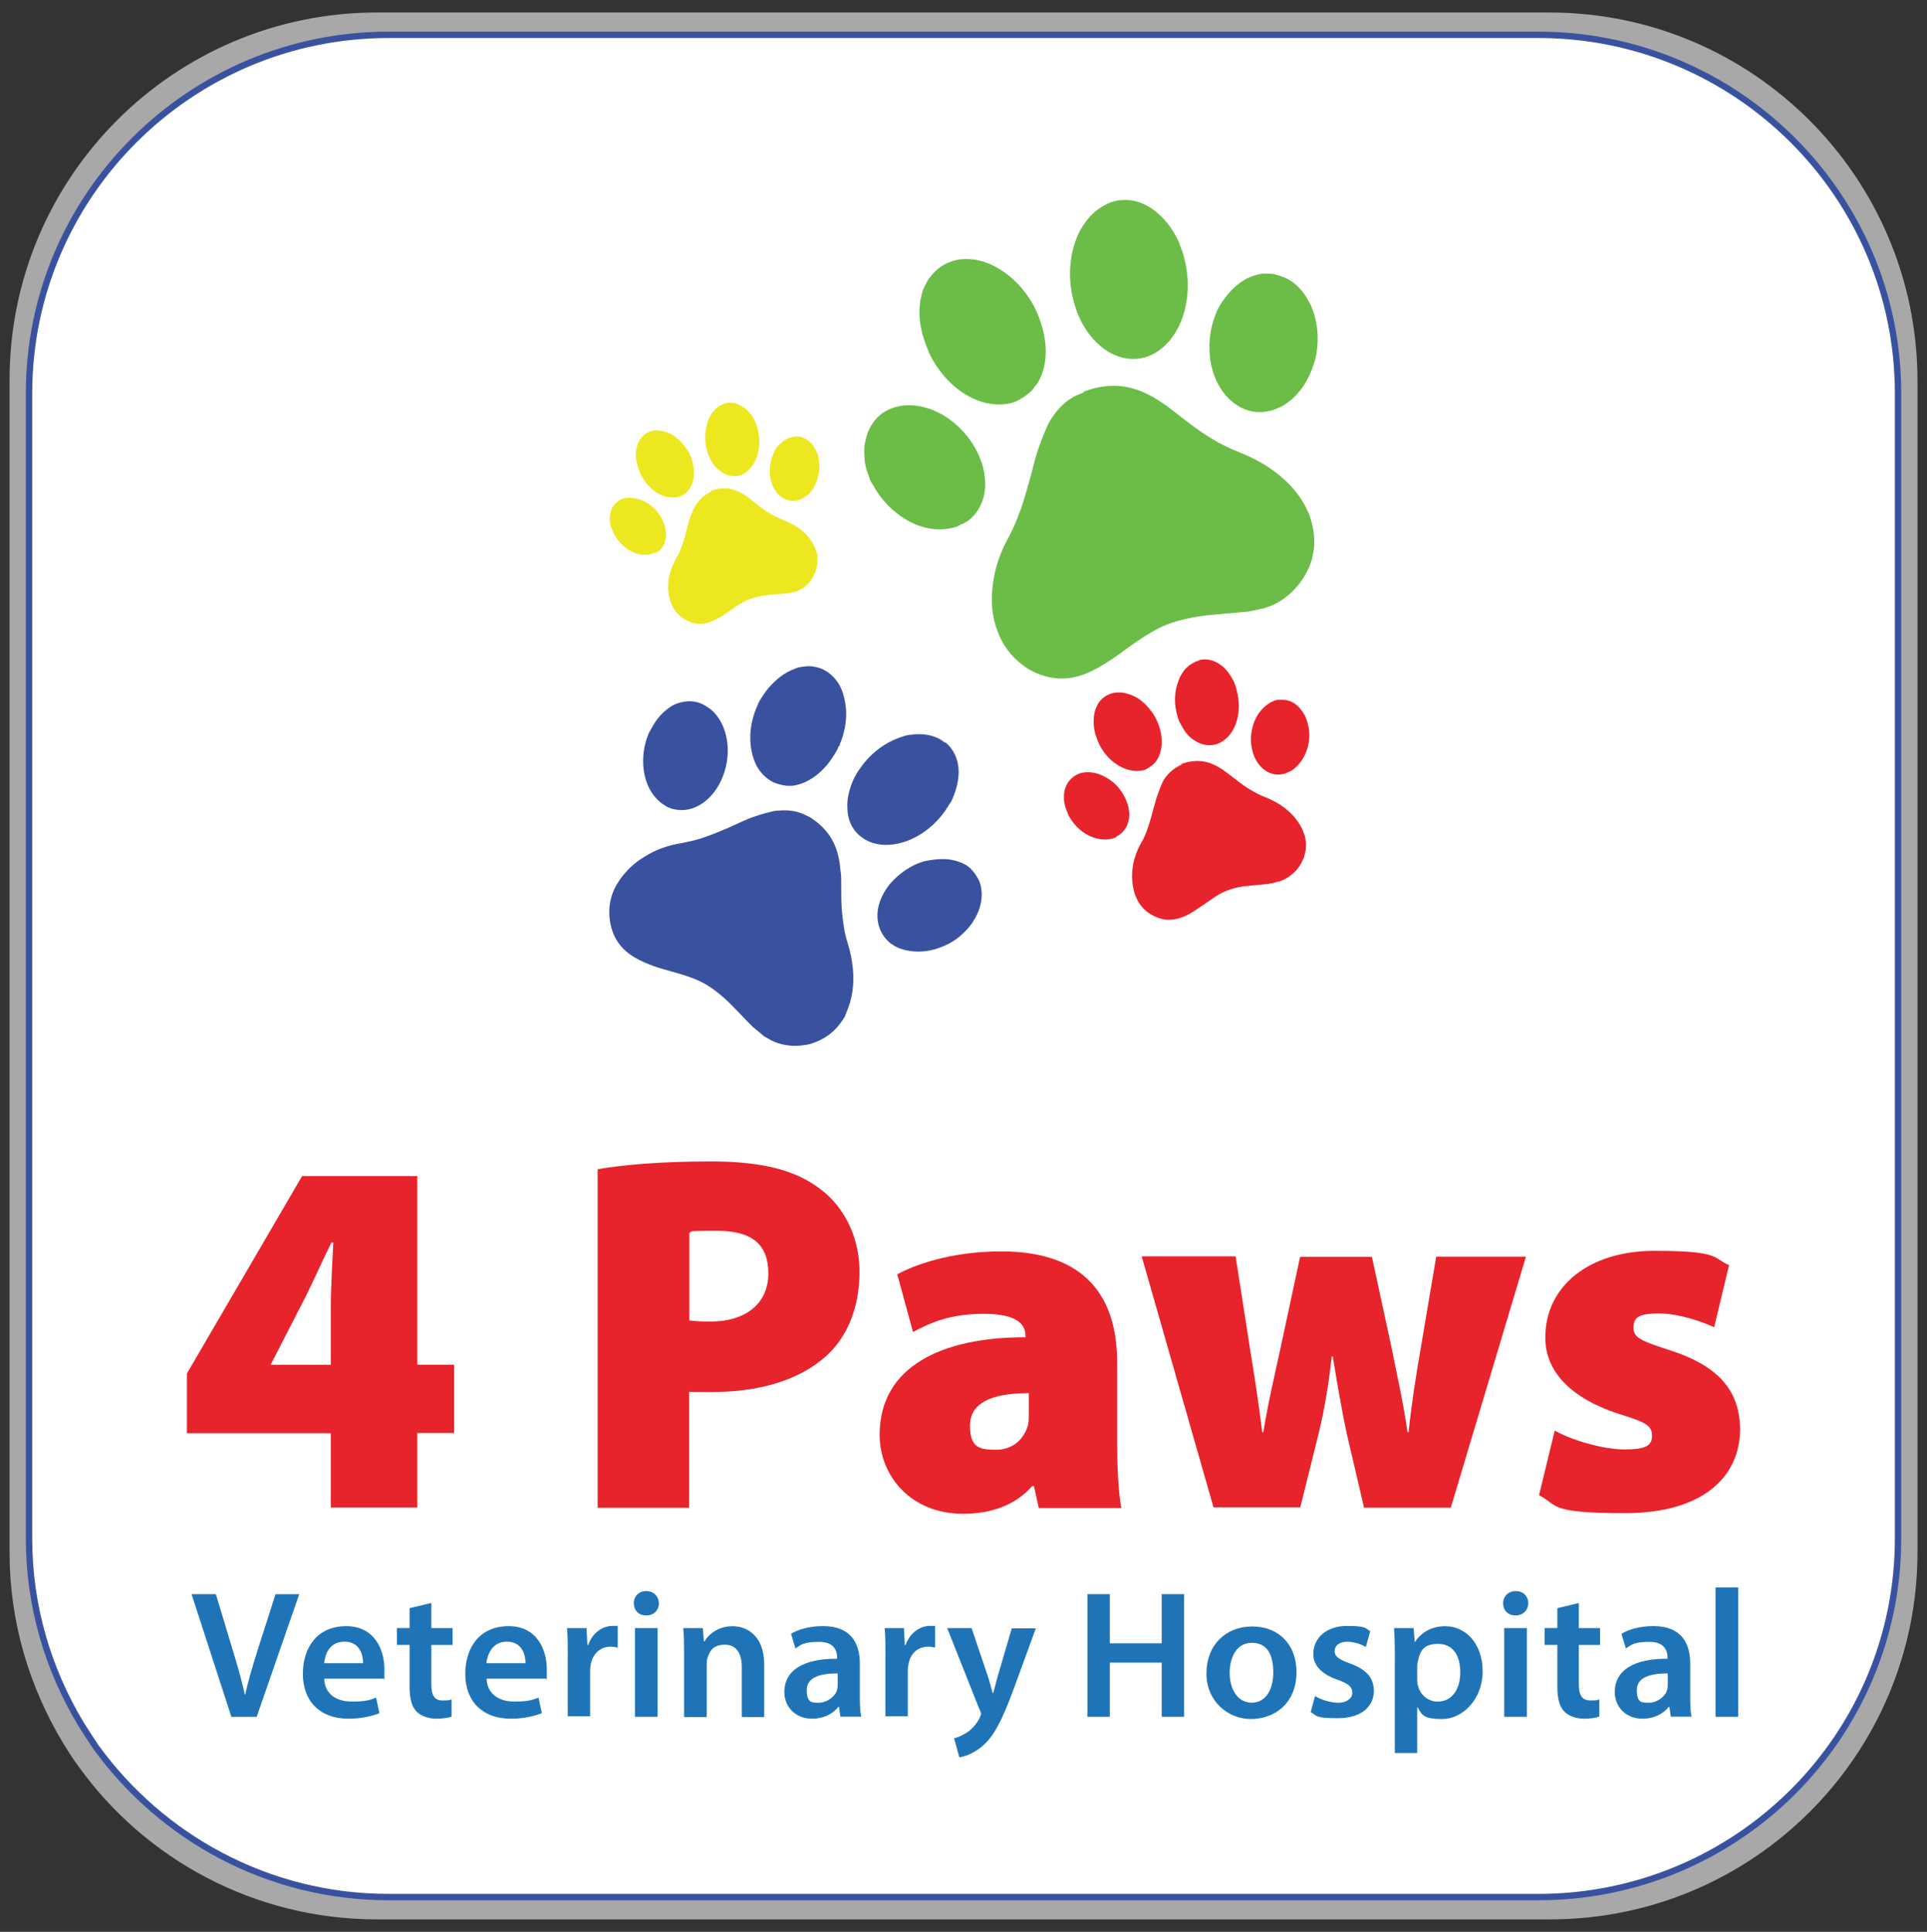 <?xml version="1.0" encoding="UTF-8"?>
<svg xmlns="http://www.w3.org/2000/svg" version="1.1" viewBox="0 0 302.09 302.91">
  <rect x="0" y="0" width="302.09" height="302.91" fill="#333333" stroke="none"/>
  <defs>
    <style>
      .cls-1 {
        fill: #3952a0;
      }

      .cls-2 {
        fill: #fff;
        stroke: #3952a0;
        stroke-miterlimit: 10;
      }

      .cls-3 {
        fill: #ede720;
      }

      .cls-4 {
        fill: #1f74b7;
      }

      .cls-5 {
        fill: #6bbd48;
      }

      .cls-6 {
        fill: #a8a8a8;
      }

      .cls-7 {
        fill: #e7232b;
      }
    </style>
  </defs>
  <!-- Generator: Adobe Illustrator 28.7.1, SVG Export Plug-In . SVG Version: 1.2.0 Build 142)  -->
  <g>
    <g id="Layer_2">
      <path class="cls-6" d="M242.9,1.96H59.1C27.3,1.96,1.5,27.76,1.5,59.56v183.9c0,10.9,3.1,21,8.3,29.7.8,1.3,1.6,2.6,2.5,3.8,10.4,14.5,27.5,24,46.8,24h183.9c31.8,0,57.6-25.8,57.6-57.6V59.56c-.1-31.8-25.9-57.6-57.7-57.6Z"/>
      <path class="cls-2" d="M241.15,5.46H60.95C29.85,5.46,4.55,30.66,4.55,61.66v179.6c0,10.6,3,20.5,8.1,29,.8,1.3,1.6,2.5,2.4,3.7,10.3,14.2,27,23.5,45.9,23.5h180.2c31.2,0,56.4-25.2,56.4-56.2V61.66c0-31-25.3-56.2-56.4-56.2Z"/>
      <g id="Layer_1">
        <g>
          <g>
            <g>
              <path class="cls-1" d="M126.99,128.19c-.35-.26-.61-.3-.91-.48-1.21-.56-2.51-.74-3.98-.61-.61,0-1.21.17-1.91.35s-1.43.43-2.21.69c-.87.3-1.52.61-3.29,1.43-2.34,1.04-3.55,1.47-4.85,1.91-1,.3-1.82.48-2.86.69-2.25.35-4.29,1.08-6.02,2.21-1.52.91-2.68,2.04-3.68,3.38-.17.26-.56.87-.69,1.08-.87,1.6-1.21,3.29-1.04,5.02.13,1.43.61,2.86,1.34,3.9,1.04,1.52,2.55,2.55,5.02,3.51.74.3,1.73.61,3.29,1.04,2.21.61,3.42,1.04,4.46,1.52,1.47.69,2.94,1.78,4.55,3.29.48.48.91.91,1.91,1.95,1.17,1.21,1.6,1.73,2.21,2.21.43.35.91.74,1.21,1,.04.04.17.13.17.17l.61.35c.61.35.78.43,1.21.61,1.43.56,3.07.74,4.76.43.26,0,.91-.17,1.17-.3,1.47-.48,2.81-1.34,3.81-2.51.35-.43.61-.74.91-1.21.26-.35.35-.61.48-1,.91-2.04,1.3-4.42,1.04-6.97-.13-1.21-.35-2.51-.78-3.85s-.61-2.38-.78-3.72c-.17-1.3-.26-2.34-.26-4.55s0-2.51-.13-3.29c-.17-2.08-.61-3.59-1.43-4.98-.78-1.3-1.95-2.47-3.51-3.42v.17h.17Z"/>
              <path class="cls-1" d="M131.62,116.8c1-2.34,1.3-4.85.78-7.1-.26-1.3-.78-2.47-1.52-3.29-.78-.91-1.82-1.6-2.99-1.82-.69-.17-1.34-.17-2.08-.04-.26,0-1,.17-1.17.3-1.6.56-2.99,1.65-4.24,3.12-.35.43-.43.56-.87,1.21s-.56.87-.78,1.43c-1.43,3.12-1.47,6.54-.3,9.14.48,1.04,1.17,1.82,2.04,2.47.17.13.56.35.74.43.69.3,1.43.48,2.08.56h.91c2.08-.26,4.16-1.6,5.76-3.68.56-.78,1.17-1.65,1.52-2.55h.13v-.17Z"/>
              <path class="cls-1" d="M152.32,136.33c-.26-.26-.43-.35-.74-.61-.91-.56-1.91-.87-3.12-1-.91-.04-1.78,0-2.77.17-.3.04-.56.13-.87.17-2.04.61-3.9,1.91-5.28,3.51-1.65,2.04-2.34,4.33-1.82,6.41.3,1.21,1,2.25,1.95,2.99.04,0,.3.17.48.3.43.26.56.3,1,.48,1.43.48,3.07.61,4.72.26.87-.17,1.52-.43,2.25-.74,1.78-.78,3.2-2.04,4.29-3.55.17-.26.61-1,.74-1.3.74-1.52.91-3.07.61-4.46-.13-.61-.3-1.04-.69-1.6-.26-.43-.48-.74-.87-1.08h.04l.09.04Z"/>
              <path class="cls-1" d="M104.77,126.59c.35.13.56.26.91.3,2.47.56,4.98-.69,6.67-3.25,1.04-1.6,1.65-3.55,1.73-5.5.13-2.81-.91-5.5-2.68-6.93-.48-.35-1-.69-1.52-.91-1.08-.43-2.21-.43-3.29-.13-.69.17-1.34.48-1.95,1-.48.35-1.04.87-1.47,1.43-.3.35-.35.48-.74,1.08-.35.61-.43.74-.69,1.21-1.04,2.38-1.21,5.2-.43,7.58.48,1.52,1.43,2.77,2.55,3.59.17.13.74.43.91.56h0v-.04Z"/>
              <path class="cls-1" d="M148.17,116.46c-.26-.17-.78-.56-1.08-.69-1.3-.61-2.68-.78-4.33-.56-.3,0-1,.17-1.3.3-2.55.78-4.98,2.55-6.63,4.98-.26.3-.74,1.17-.91,1.47-.78,1.65-1.17,3.25-1.08,4.76.04,2.04.91,3.68,2.47,4.72,1,.69,2.25,1.04,3.59,1.04,3.42,0,7.06-2.12,9.35-5.46.17-.3.69-1.08.87-1.34.78-1.65,1.17-3.25,1.17-4.72-.04-1.91-.78-3.51-2.12-4.59h.04l-.04.09Z"/>
            </g>
            <g>
              <path class="cls-3" d="M111.49,77.14c-.26.04-.35.13-.56.26-.69.35-1.21.91-1.73,1.6-.17.3-.35.61-.56,1-.17.35-.3.78-.48,1.21-.17.48-.26.91-.56,2.04-.35,1.43-.61,2.12-.91,2.86-.17.56-.43,1.04-.74,1.52-.61,1.17-1.04,2.34-1.17,3.55-.13,1.04,0,1.95.26,2.86,0,.17.17.56.26.74.43,1,1.04,1.73,1.91,2.25.69.43,1.52.74,2.25.78,1.08.04,2.12-.26,3.42-1.04.43-.26.91-.56,1.65-1.08,1.08-.78,1.73-1.17,2.34-1.47s1.91-.74,3.12-.87c.35,0,.74-.13,1.6-.17,1-.04,1.34-.13,1.82-.17.3,0,.69-.13.91-.17h.13s.17,0,.43-.13c.35-.13.48-.17.74-.35.78-.43,1.47-1.17,1.91-2.04.04-.13.26-.48.3-.69.3-.87.43-1.78.26-2.64,0-.3-.13-.56-.26-.87-.04-.26-.17-.35-.26-.61-.56-1.17-1.52-2.21-2.81-2.99-.61-.35-1.3-.74-2.08-1.04-.74-.3-1.34-.56-2.04-1-.61-.35-1.17-.74-2.12-1.52-.87-.69-1.17-.91-1.52-1.17-1.04-.69-1.91-1.04-2.77-1.17s-1.82,0-2.81.35v.13l.09.04Z"/>
              <path class="cls-3" d="M107.94,70.9c-.74-1.3-1.78-2.34-2.94-2.94-.69-.3-1.43-.48-2.08-.48s-1.43.26-1.91.69c-.3.26-.56.56-.78.91-.04.13-.26.48-.3.69-.3.91-.35,1.95-.04,3.07.04.3.13.35.26.78.17.43.17.56.35.87.91,1.78,2.47,3.07,4.03,3.42.69.13,1.3.13,1.82,0,.13,0,.35-.13.48-.17.35-.17.74-.43,1.04-.78.04-.13.26-.3.3-.43.69-1.04.78-2.51.43-3.98-.13-.56-.35-1.08-.61-1.65,0,0-.04,0-.04,0Z"/>
              <path class="cls-3" d="M124.35,68.52c-.17,0-.3,0-.56.13-.61.17-1.08.56-1.6,1.04s-.69.78-.91,1.34c-.04.17-.13.3-.17.43-.43,1.17-.56,2.51-.3,3.68.3,1.47,1.17,2.64,2.25,3.12.69.3,1.43.35,2.08.17,0,0,.17-.04.3-.13.26-.13.35-.13.56-.26.74-.43,1.43-1.17,1.78-2.08.26-.43.35-.87.48-1.3.26-1.08.26-2.21-.04-3.25,0-.17-.26-.69-.3-.78-.43-.91-1.04-1.52-1.82-1.91-.3-.13-.61-.26-1-.26h-.78.04v.04Z"/>
              <path class="cls-3" d="M102.74,86.75c.17-.13.3-.17.48-.3,1.17-.91,1.47-2.51.91-4.24-.35-1.04-1.04-2.04-1.91-2.81-1.3-1.04-2.81-1.52-4.16-1.3-.35.04-.69.17-1,.35-.56.35-1,.87-1.21,1.47-.13.35-.26.78-.26,1.21s0,.78.13,1.17c0,.3.04.35.26.74.13.35.17.48.3.74.74,1.34,1.95,2.47,3.29,2.94.91.3,1.78.35,2.55.13.13,0,.43-.17.56-.26v.13l.04.04Z"/>
              <path class="cls-3" d="M113.78,63.23c-.17,0-.56.17-.69.26-.74.35-1.34,1-1.78,1.78-.04.13-.26.48-.3.69-.56,1.47-.61,3.2-.13,4.85.04.17.26.78.35.91.43,1,1.04,1.73,1.78,2.21.91.69,2.04.91,2.99.61.69-.17,1.3-.69,1.78-1.3,1.21-1.52,1.6-3.98.91-6.24,0-.17-.26-.74-.3-.87-.43-1-1.04-1.73-1.78-2.21-.91-.69-1.91-.91-2.86-.69h.04Z"/>
            </g>
            <g>
              <path class="cls-7" d="M185.28,119.88c-.26.13-.43.17-.61.3-.78.43-1.47,1.04-2.04,1.82-.26.35-.43.74-.61,1.17s-.35.91-.56,1.47-.3,1.04-.69,2.34c-.43,1.65-.69,2.51-1.04,3.42-.26.69-.48,1.21-.87,1.82-.74,1.34-1.21,2.77-1.34,4.16-.13,1.21,0,2.34.26,3.38,0,.17.26.69.3.87.48,1.17,1.21,2.04,2.25,2.68.78.48,1.78.87,2.64.91,1.3.04,2.47-.3,3.98-1.21.48-.3,1.04-.69,1.95-1.3,1.3-.91,2.04-1.43,2.68-1.73,1-.48,2.21-.87,3.68-1.04.43,0,.87-.13,1.82-.17,1.17-.13,1.6-.13,2.12-.26.35,0,.78-.17,1.04-.26h.17s.26-.04.48-.17c.48-.17.56-.26.87-.43.91-.56,1.73-1.34,2.25-2.34.04-.13.3-.61.35-.74.35-1,.48-2.08.26-3.12-.04-.35-.13-.61-.3-1-.13-.3-.17-.43-.3-.69-.69-1.34-1.78-2.55-3.29-3.55-.74-.48-1.52-.87-2.38-1.21-.91-.35-1.52-.69-2.34-1.17-.74-.43-1.34-.87-2.51-1.78-1-.74-1.34-1.04-1.78-1.34-1.17-.78-2.21-1.21-3.25-1.34s-2.12,0-3.29.43h0l.09.09Z"/>
              <path class="cls-7" d="M181.16,112.56c-.87-1.52-2.04-2.77-3.42-3.42-.78-.35-1.65-.61-2.47-.56-.87,0-1.6.3-2.25.78-.35.3-.69.61-.91,1.04-.04.13-.3.61-.35.74-.35,1.04-.43,2.34-.13,3.59.04.35.13.48.3,1s.26.69.43,1.04c1.04,2.08,2.86,3.55,4.76,3.98.74.17,1.47.17,2.21,0,.13,0,.43-.17.56-.26.43-.26.87-.56,1.17-.91.13-.13.26-.35.35-.48.74-1.21.91-2.94.48-4.63-.17-.61-.43-1.34-.74-1.91h0Z"/>
              <path class="cls-7" d="M200.39,109.74c-.26,0-.35.04-.61.13-.69.26-1.3.69-1.82,1.21-.43.48-.78.91-1.08,1.52-.04.17-.17.35-.26.56-.48,1.34-.69,2.86-.35,4.29.35,1.73,1.34,3.07,2.64,3.68.74.35,1.6.43,2.47.17,0,0,.26-.04.35-.13.3-.13.43-.17.69-.3.87-.56,1.6-1.43,2.08-2.38.26-.56.43-1,.56-1.52.3-1.3.26-2.55-.13-3.81-.04-.17-.26-.74-.35-.91-.56-1.04-1.21-1.78-2.12-2.21-.35-.17-.74-.26-1.08-.3h-1,.13-.13Z"/>
              <path class="cls-7" d="M175.06,131.14c.26-.13.35-.17.56-.35,1.34-1.04,1.78-2.94,1.08-4.89-.43-1.21-1.17-2.38-2.21-3.25-1.47-1.21-3.29-1.82-4.85-1.47-.35.04-.78.26-1.08.43-.69.43-1.17,1-1.47,1.73-.17.43-.3.91-.3,1.47s0,.91.13,1.34c.04.3.13.43.26.87.17.43.26.56.35.87.87,1.6,2.25,2.86,3.85,3.42,1.04.35,2.08.43,2.99.17.17,0,.56-.17.69-.3h0v-.04Z"/>
              <path class="cls-7" d="M187.96,103.59c-.17,0-.61.17-.78.3-.87.43-1.6,1.08-2.08,2.08-.13.17-.3.61-.35.78-.69,1.73-.74,3.72-.13,5.63.04.26.3.91.43,1.08.56,1.08,1.21,2.04,2.08,2.55,1.08.78,2.34,1.04,3.55.69.78-.26,1.52-.78,2.08-1.47,1.47-1.82,1.82-4.63,1.04-7.28-.04-.26-.3-.87-.35-1.04-.56-1.08-1.21-2.04-2.08-2.64-1.04-.78-2.21-1.04-3.38-.78h0l-.04.09Z"/>
            </g>
            <g>
              <path class="cls-5" d="M169.77,61.59c-.48.17-.78.3-1.17.48-1.47.74-2.68,1.91-3.68,3.42-.43.61-.78,1.34-1.08,2.12-.35.78-.69,1.73-1.04,2.68-.35,1.04-.61,1.95-1.21,4.33-.87,3.12-1.3,4.63-1.95,6.24-.43,1.17-.91,2.21-1.52,3.38-1.43,2.51-2.21,5.07-2.51,7.66-.26,2.21-.13,4.29.48,6.24.13.35.43,1.21.56,1.52.91,2.08,2.34,3.72,4.16,4.98,1.47,1,3.29,1.6,4.89,1.73,2.34.17,4.59-.48,7.36-2.21.87-.56,1.95-1.21,3.59-2.47,2.38-1.73,3.72-2.51,5.02-3.2,1.82-.91,4.03-1.52,6.8-1.91.87-.13,1.6-.17,3.42-.35,2.08-.17,2.94-.26,3.9-.35.69-.13,1.47-.3,1.95-.43.13,0,.3-.04.3-.04,0,0,.43-.13.87-.3.87-.3,1.04-.43,1.6-.74,1.65-1,3.12-2.47,4.16-4.33.17-.3.56-1.08.69-1.43.69-1.82.87-3.81.48-5.76-.13-.69-.26-1.17-.48-1.82-.17-.56-.35-.87-.56-1.3-1.21-2.51-3.29-4.72-6.06-6.54-1.34-.87-2.77-1.6-4.42-2.25-1.65-.69-2.81-1.21-4.29-2.12-1.34-.78-2.47-1.6-4.63-3.25-1.82-1.43-2.51-1.95-3.29-2.47-2.21-1.47-4.03-2.21-6.02-2.51-1.91-.26-3.98,0-6.11.78l-.17.17-.04.04Z"/>
              <path class="cls-5" d="M162.11,48.03c-1.52-2.81-3.72-5.02-6.37-6.37-1.47-.74-2.99-1.08-4.46-1.04-1.52,0-2.99.56-4.16,1.47-.69.56-1.21,1.17-1.73,1.95-.13.26-.56,1.08-.69,1.43-.69,1.95-.74,4.29-.17,6.63.17.69.26.87.56,1.78.35.91.43,1.21.78,1.91,1.95,3.81,5.28,6.63,8.75,7.41,1.43.3,2.77.3,4.03-.04.26-.04.78-.3,1.04-.43.78-.43,1.6-1,2.21-1.65.17-.26.48-.69.69-.91,1.43-2.25,1.73-5.37.87-8.57-.3-1.17-.78-2.47-1.34-3.55h0Z"/>
              <path class="cls-5" d="M197.62,42.97c-.43.04-.74.13-1.17.3-1.3.43-2.38,1.21-3.42,2.25-.78.87-1.47,1.73-2.04,2.81-.17.3-.3.61-.43,1-1,2.47-1.21,5.37-.69,7.88.69,3.2,2.51,5.67,4.89,6.8,1.43.69,2.99.78,4.55.35.13,0,.43-.13.74-.26.61-.26.78-.3,1.21-.56,1.6-1,2.99-2.55,3.9-4.46.48-1,.78-1.82,1.04-2.81.56-2.38.48-4.76-.17-6.97-.13-.35-.48-1.43-.69-1.73-1-1.95-2.25-3.29-3.9-4.03-.74-.3-1.3-.48-2.08-.61-.61-.04-1.17-.04-1.78,0h0l.04.04Z"/>
              <path class="cls-5" d="M150.81,82.2c.43-.26.69-.35,1.04-.61,2.47-1.95,3.25-5.37,2.04-9.05-.74-2.25-2.21-4.42-4.11-6.06-2.68-2.34-6.11-3.38-8.92-2.77-.74.17-1.47.43-2.08.78-1.21.74-2.12,1.82-2.68,3.2-.3.78-.56,1.73-.61,2.68,0,.74,0,1.73.17,2.51.13.61.17.78.48,1.6.3.87.35,1.04.74,1.6,1.52,2.86,4.24,5.28,7.1,6.32,1.91.69,3.81.78,5.59.3.3-.04,1-.35,1.21-.56h.04v.04Z"/>
              <path class="cls-5" d="M174.8,31.54c-.35.04-1.17.35-1.47.56-1.6.78-2.86,2.08-3.9,3.85-.17.3-.56,1.08-.69,1.47-1.21,3.12-1.34,6.93-.26,10.39.13.48.56,1.65.74,2.04,1,2.08,2.25,3.68,3.85,4.85,2.04,1.47,4.33,1.95,6.54,1.3,1.43-.43,2.81-1.43,3.9-2.77,2.68-3.38,3.42-8.62,1.95-13.47-.13-.43-.56-1.52-.69-1.91-1-2.08-2.25-3.68-3.81-4.85-1.95-1.47-4.03-1.95-6.19-1.47h-.04.09Z"/>
            </g>
          </g>
          <g>
            <g>
              <path class="cls-7" d="M51.86,236.41v-11.69h-22.56v-9.35l18.06-30.96h18.06v29.58h5.76v10.7h-5.76v11.69h-13.6.04v.04ZM51.86,214.02v-8.88c0-3.29.22-6.71.39-10.31h-.3c-1.69,3.42-3.12,6.8-5.02,10.39l-4.42,8.62-.09.17h9.44Z"/>
              <path class="cls-7" d="M93.73,183.32c3.9-.65,9.61-1.21,17.75-1.21s13.34,1.43,17.11,4.33c3.68,2.73,6.15,7.45,6.15,12.95s-1.82,10.18-5.28,13.29c-4.33,3.85-10.65,5.59-17.93,5.59s-2.64-.17-3.51-.17v18.32h-14.33v-53.09h.04ZM108.07,207.05c.78.09,1.78.17,3.29.17,5.59,0,9.09-2.86,9.09-7.53s-2.64-6.71-8.14-6.71-3.51.17-4.24.3v13.77Z"/>
              <path class="cls-7" d="M175.14,226.84c0,3.94.26,7.58.65,9.61h-12.95l-.74-3.42h-.3c-2.73,3.12-6.63,4.33-10.87,4.33-8.05,0-13.03-5.85-13.03-12.39,0-10.57,9.53-15.29,22.86-15.29v-.3c0-1.6-1.21-3.38-6.5-3.38s-8.49,1.43-11.13,2.86l-2.47-9.05c2.47-1.34,8.14-3.59,16.33-3.59,13.51,0,18.14,7.53,18.14,17.37v13.29h0v-.04ZM161.24,218.44c-5.93,0-9.18,1.6-9.18,5.11s1.6,3.77,4.07,3.77,4.24-1.43,4.98-3.68c.17-.56.17-1.26.17-1.99v-3.2h-.04Z"/>
              <path class="cls-7" d="M193.72,197.09l2.25,14.46c.65,3.94,1.34,8.4,1.91,13.03h.17c.74-4.63,1.82-9.18,2.64-12.95l3.12-14.55h11.26l3.03,13.99c.87,4.42,1.91,8.88,2.55,13.51h.17c.48-4.63,1.21-9.18,1.99-13.68l2.34-13.86h14.07l-11.78,39.36h-13.6l-2.73-11.69c-.78-3.68-1.34-6.97-2.17-12h-.17c-.56,5.02-1.21,8.49-1.99,11.82l-2.94,11.82h-13.6l-11.26-39.36h14.72v.09h0Z"/>
              <path class="cls-7" d="M243.78,224.33c2.25,1.34,7.36,2.94,10.87,2.94s4.33-.65,4.33-2.17-.87-2.08-5.11-3.38c-8.7-2.81-11.69-7.53-11.61-12.08,0-7.84,6.71-13.51,17.11-13.51s9.09,1.13,11.69,2.25l-2.34,9.74c-1.82-.87-5.5-2.17-8.7-2.17s-3.94.65-3.94,2.25,1.26,2.08,5.93,3.59c7.75,2.55,10.7,6.54,10.78,12.26,0,7.53-5.85,13.21-18.01,13.21s-10.39-1.21-13.51-2.81l2.47-10.18h0l.04.04Z"/>
            </g>
            <g>
              <path class="cls-4" d="M36.27,269.19l-6.24-19.23h3.81l2.64,8.75c.74,2.43,1.39,4.68,1.91,7.02h.04c.52-2.3,1.21-4.63,1.95-6.97l2.81-8.79h3.72l-6.67,19.23h-4.03.04Z"/>
              <path class="cls-4" d="M50.82,263.21c.09,2.51,2.04,3.59,4.29,3.59s2.81-.22,3.85-.61l.52,2.43c-1.21.48-2.86.87-4.85.87-4.5,0-7.15-2.77-7.15-7.02s2.34-7.49,6.8-7.49,5.98,3.72,5.98,6.76,0,1.17-.13,1.47h-9.31ZM56.92,260.79c0-1.3-.52-3.38-2.9-3.38s-3.07,1.99-3.2,3.38h6.11Z"/>
              <path class="cls-4" d="M67.62,251.31v3.98h3.33v2.64h-3.33v6.15c0,1.69.43,2.55,1.78,2.55s1.04-.09,1.39-.17v2.68c-.48.22-1.39.35-2.47.35s-2.38-.43-3.03-1.13c-.74-.78-1.08-2.04-1.08-3.9v-6.54h-1.99v-2.64h1.99v-3.12l3.42-.82h0v-.04Z"/>
              <path class="cls-4" d="M76.28,263.21c.09,2.51,2.08,3.59,4.29,3.59s2.81-.22,3.85-.61l.52,2.43c-1.21.48-2.86.87-4.85.87-4.5,0-7.15-2.77-7.15-7.02s2.34-7.49,6.8-7.49,5.98,3.72,5.98,6.76-.04,1.17-.13,1.47h-9.31ZM82.39,260.79c0-1.3-.56-3.38-2.9-3.38s-3.07,1.99-3.25,3.38h6.15Z"/>
              <path class="cls-4" d="M89.01,259.79c0-1.91,0-3.25-.13-4.5h3.07l.13,2.64h.13c.69-1.95,2.3-2.99,3.81-2.99s.52,0,.82.09v3.29c-.3,0-.61-.13-1.04-.13-1.69,0-2.81,1.08-3.16,2.64-.04.3-.13.69-.13,1.08v7.19h-3.51v-9.44.13h0Z"/>
              <path class="cls-4" d="M103.3,251.39c0,1.04-.78,1.91-1.99,1.91s-1.95-.82-1.95-1.91.78-1.91,1.95-1.91,1.95.82,1.99,1.91ZM99.54,269.19v-13.9h3.55v13.9h-3.55Z"/>
              <path class="cls-4" d="M107.24,259.45c0-1.6,0-2.94-.13-4.16h3.07l.17,2.08h.09c.61-1.08,2.12-2.38,4.42-2.38s4.94,1.56,4.94,5.98v8.27h-3.51v-7.84c0-1.99-.74-3.51-2.64-3.51s-2.38,1-2.73,2.04c-.13.3-.13.74-.13,1.13v8.18h-3.55v-9.74h0v-.04Z"/>
              <path class="cls-4" d="M131.75,269.19l-.22-1.56h-.09c-.87,1.08-2.3,1.86-4.11,1.86-2.81,0-4.37-2.04-4.37-4.16,0-3.51,3.12-5.28,8.27-5.24v-.22c0-.91-.39-2.43-2.81-2.43s-2.81.43-3.72,1.04l-.69-2.3c1.04-.65,2.81-1.21,5.02-1.21,4.46,0,5.76,2.81,5.76,5.85v5.02c0,1.26.04,2.47.22,3.33h-3.25ZM131.32,262.39c-2.47,0-4.85.48-4.85,2.6s.91,1.99,1.99,1.99,2.43-.91,2.73-1.91c.09-.26.13-.52.13-.78v-1.91h0Z"/>
              <path class="cls-4" d="M138.81,259.79c0-1.91,0-3.25-.13-4.5h3.03l.13,2.64h.13c.69-1.95,2.3-2.99,3.81-2.99s.56,0,.82.09v3.29c-.3,0-.61-.13-1.04-.13-1.69,0-2.81,1.08-3.12,2.64-.04.3-.13.69-.13,1.08v7.19h-3.51v-9.44.13h0Z"/>
              <path class="cls-4" d="M152.32,255.29l2.51,7.45c.3.87.56,1.91.78,2.73h.09c.22-.78.48-1.82.74-2.73l2.17-7.41h3.77l-3.46,9.48c-1.91,5.2-3.2,7.49-4.85,8.92-1.39,1.21-2.81,1.69-3.68,1.82l-.82-2.99c.61-.13,1.34-.48,2.08-.95.65-.43,1.43-1.26,1.91-2.21.13-.26.22-.48.22-.65s0-.35-.22-.69l-5.07-12.77h3.85Z"/>
              <path class="cls-4" d="M173.98,249.96v7.71h8.14v-7.71h3.51v19.23h-3.51v-8.49h-8.14v8.49h-3.51v-19.23h3.51Z"/>
              <path class="cls-4" d="M203.25,262.13c0,5.11-3.59,7.41-7.15,7.41s-6.97-2.73-6.97-7.15,2.99-7.36,7.19-7.36,6.93,2.9,6.93,7.15h0v-.04ZM192.77,262.26c0,2.68,1.3,4.72,3.46,4.72s3.38-1.99,3.38-4.76-.95-4.63-3.38-4.63-3.46,2.38-3.46,4.72h0v-.04Z"/>
              <path class="cls-4" d="M206.24,265.99c.78.48,2.3,1,3.55,1s2.21-.65,2.21-1.56-.56-1.43-2.3-2.04c-2.73-.95-3.85-2.43-3.81-4.07,0-2.47,2.04-4.37,5.24-4.37s2.9.39,3.68.82l-.69,2.47c-.61-.35-1.73-.82-2.94-.82s-1.95.61-1.95,1.47.65,1.3,2.43,1.95c2.51.91,3.68,2.21,3.72,4.24,0,2.51-1.95,4.33-5.67,4.33s-3.2-.39-4.24-.95l.69-2.55.09.09h0Z"/>
              <path class="cls-4" d="M218.67,259.92c0-1.82-.04-3.33-.13-4.63h3.07l.17,2.17h.04c1.04-1.56,2.64-2.47,4.76-2.47,3.2,0,5.85,2.73,5.85,7.1s-3.16,7.45-6.32,7.45-3.2-.74-3.9-1.86h-.04v7.19h-3.51v-14.94ZM222.17,263.39c0,.35,0,.65.13.95.35,1.43,1.6,2.47,3.07,2.47,2.21,0,3.55-1.86,3.55-4.59s-1.21-4.46-3.46-4.46-2.81,1.04-3.16,2.6c-.09.3-.13.61-.13.87v2.12h0v.04Z"/>
              <path class="cls-4" d="M239.58,251.39c0,1.04-.78,1.91-1.99,1.91s-1.95-.82-1.95-1.91.82-1.91,1.99-1.91,1.95.82,1.95,1.91ZM235.81,269.19v-13.9h3.55v13.9h-3.55Z"/>
              <path class="cls-4" d="M247.51,251.31v3.98h3.33v2.64h-3.33v6.15c0,1.69.48,2.55,1.82,2.55s1.04-.09,1.39-.17v2.68c-.48.22-1.39.35-2.47.35s-2.38-.43-3.03-1.13c-.74-.78-1.08-2.04-1.08-3.9v-6.54h-1.99v-2.64h1.99v-3.12l3.42-.82h-.04v-.04Z"/>
              <path class="cls-4" d="M261.93,269.19l-.22-1.56h-.09c-.87,1.08-2.3,1.86-4.11,1.86-2.81,0-4.37-2.04-4.37-4.16,0-3.51,3.12-5.28,8.27-5.24v-.22c0-.91-.39-2.43-2.81-2.43s-2.81.43-3.72,1.04l-.69-2.3c1.04-.65,2.81-1.21,5.02-1.21,4.46,0,5.76,2.81,5.76,5.85v5.02c0,1.26,0,2.47.22,3.33h-3.25ZM261.45,262.39c-2.47,0-4.85.48-4.85,2.6s.87,1.99,1.99,1.99,2.43-.91,2.73-1.91c.09-.26.13-.52.13-.78v-1.91h0Z"/>
              <path class="cls-4" d="M268.94,248.92h3.55v20.27h-3.55v-20.27Z"/>
            </g>
          </g>
        </g>
      </g>
    </g>
  </g>
</svg>